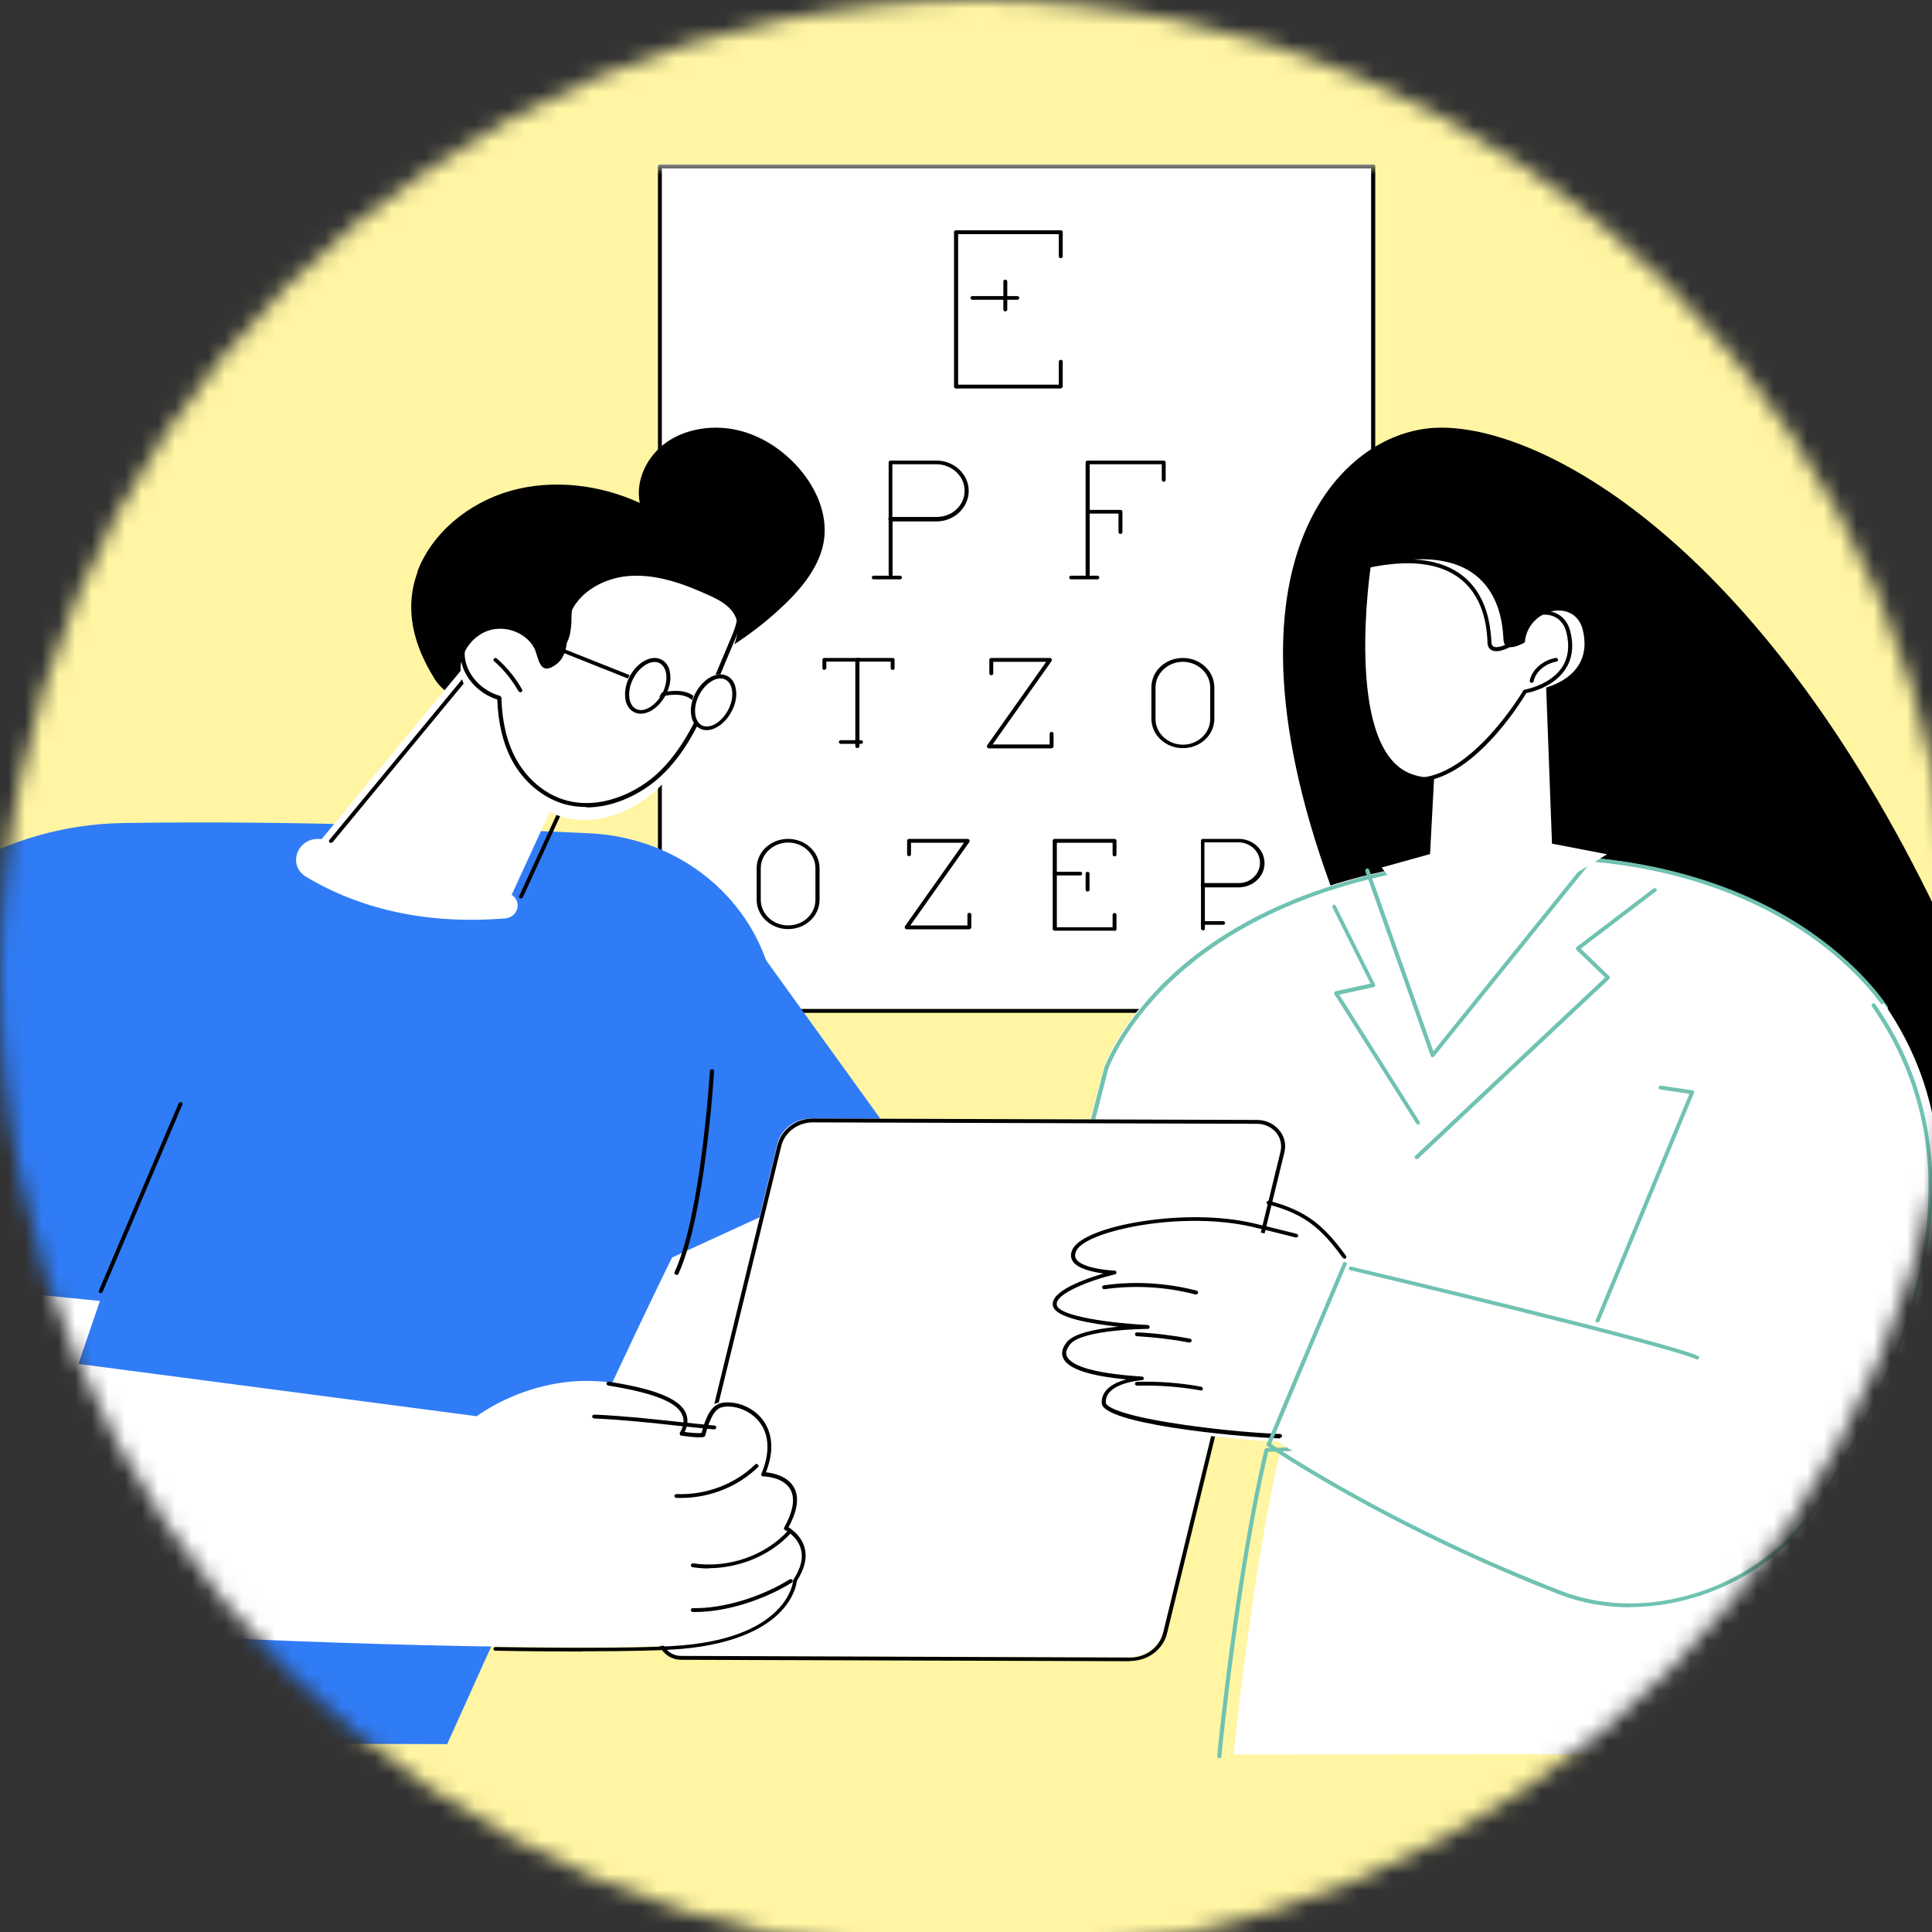 <svg width="116" height="116" viewBox="0 0 116 116" fill="none" xmlns="http://www.w3.org/2000/svg">
<rect x="0" y="0" width="116" height="116" fill="#333333" stroke="none"/>
<g clip-path="url(#clip0_466_56)">
<mask id="mask0_466_56" style="mask-type:alpha" maskUnits="userSpaceOnUse" x="0" y="0" width="118" height="118">
<circle cx="58.728" cy="58.728" r="58.728" fill="#86D1F1"/>
</mask>
<g mask="url(#mask0_466_56)">
<rect x="-27" y="-18" width="160.284" height="160.284" fill="#FFF5A2"/>
<path d="M82.338 9.876H39.504V60.581H82.338V9.876Z" fill="white"/>
<mask id="mask1_466_56" style="mask-type:luminance" maskUnits="userSpaceOnUse" x="-16" y="9" width="136" height="96">
<path d="M119.044 9.876H-15.802V104.989H119.044V9.876Z" fill="white"/>
</mask>
<g mask="url(#mask1_466_56)">
<path d="M39.738 60.581H82.325V10.108H39.738V60.593V60.581ZM82.455 60.813H39.621C39.556 60.813 39.504 60.764 39.504 60.703V9.986C39.504 9.925 39.556 9.876 39.621 9.876H82.455C82.52 9.876 82.572 9.925 82.572 9.986V60.691C82.572 60.752 82.52 60.801 82.455 60.801" fill="black"/>
<path d="M63.69 23.327H57.398C57.332 23.327 57.28 23.278 57.28 23.217V13.937C57.28 13.875 57.332 13.826 57.398 13.826H63.69C63.755 13.826 63.807 13.875 63.807 13.937V15.392C63.807 15.453 63.755 15.502 63.69 15.502C63.625 15.502 63.572 15.453 63.572 15.392V14.059H57.528V23.094H63.572V21.713C63.572 21.652 63.625 21.603 63.69 21.603C63.755 21.603 63.807 21.652 63.807 21.713V23.204C63.807 23.266 63.755 23.314 63.69 23.314" fill="black"/>
<path d="M61.083 17.997H58.386C58.321 17.997 58.269 17.948 58.269 17.887C58.269 17.826 58.321 17.777 58.386 17.777H61.083C61.148 17.777 61.2 17.826 61.2 17.887C61.2 17.948 61.148 17.997 61.083 17.997Z" fill="black"/>
<path d="M60.36 18.697C60.295 18.697 60.243 18.648 60.243 18.586V16.899C60.243 16.838 60.295 16.789 60.36 16.789C60.425 16.789 60.478 16.838 60.478 16.899V18.586C60.478 18.648 60.425 18.697 60.36 18.697Z" fill="black"/>
<path d="M65.299 34.61C65.234 34.61 65.182 34.561 65.182 34.5V27.763C65.182 27.702 65.234 27.653 65.299 27.653H69.871C69.937 27.653 69.989 27.702 69.989 27.763V28.814C69.989 28.875 69.937 28.924 69.871 28.924C69.806 28.924 69.754 28.875 69.754 28.814V27.873H65.429V34.5C65.429 34.561 65.377 34.61 65.312 34.61" fill="black"/>
<path d="M65.888 34.786H64.312C64.246 34.786 64.194 34.737 64.194 34.676C64.194 34.615 64.246 34.566 64.312 34.566H65.888C65.953 34.566 66.005 34.615 66.005 34.676C66.005 34.737 65.953 34.786 65.888 34.786Z" fill="black"/>
<path d="M67.253 30.836H65.299C65.234 30.836 65.182 30.787 65.182 30.726C65.182 30.665 65.234 30.616 65.299 30.616H67.253C67.318 30.616 67.37 30.665 67.37 30.726C67.37 30.787 67.318 30.836 67.253 30.836Z" fill="black"/>
<path d="M67.275 32.059C67.209 32.059 67.157 32.01 67.157 31.948V30.726C67.157 30.665 67.209 30.616 67.275 30.616C67.34 30.616 67.392 30.665 67.392 30.726V31.948C67.392 32.01 67.34 32.059 67.275 32.059Z" fill="black"/>
<path d="M53.591 31.04H56.209C56.665 31.04 57.095 30.893 57.421 30.587C57.746 30.282 57.916 29.89 57.916 29.462C57.916 28.582 57.147 27.873 56.209 27.873H53.578V31.052L53.591 31.04ZM53.473 34.598C53.408 34.598 53.356 34.549 53.356 34.488V31.223C53.356 31.223 53.33 31.186 53.33 31.162C53.33 31.137 53.33 31.113 53.356 31.101V27.763C53.356 27.702 53.408 27.653 53.473 27.653H56.222C57.29 27.653 58.163 28.472 58.163 29.475C58.163 29.964 57.955 30.416 57.59 30.771C57.225 31.113 56.73 31.309 56.222 31.309H53.591V34.512C53.591 34.573 53.538 34.622 53.473 34.622" fill="black"/>
<path d="M54.036 34.786H52.46C52.395 34.786 52.343 34.737 52.343 34.676C52.343 34.615 52.395 34.566 52.46 34.566H54.036C54.102 34.566 54.154 34.615 54.154 34.676C54.154 34.737 54.102 34.786 54.036 34.786Z" fill="black"/>
<path d="M63.153 44.933H59.375C59.375 44.933 59.284 44.908 59.271 44.871C59.245 44.835 59.258 44.786 59.271 44.749L62.814 39.736H59.636V40.433C59.636 40.494 59.584 40.543 59.518 40.543C59.453 40.543 59.401 40.494 59.401 40.433V39.614C59.401 39.553 59.453 39.504 59.518 39.504H63.036C63.036 39.504 63.127 39.528 63.14 39.565C63.166 39.602 63.153 39.651 63.14 39.687L59.597 44.7H63.023V44.052C63.023 43.991 63.075 43.942 63.14 43.942C63.205 43.942 63.257 43.991 63.257 44.052V44.81C63.257 44.871 63.205 44.92 63.14 44.92" fill="black"/>
<path d="M71.021 39.736C70.122 39.736 69.379 40.433 69.379 41.277V43.172C69.379 44.016 70.122 44.712 71.021 44.712C71.92 44.712 72.662 44.028 72.662 43.172V41.277C72.662 40.433 71.92 39.736 71.021 39.736ZM71.021 44.92C69.979 44.92 69.132 44.126 69.132 43.16V41.265C69.132 40.286 69.979 39.504 71.021 39.504C72.063 39.504 72.91 40.299 72.91 41.265V43.16C72.91 44.138 72.063 44.92 71.021 44.92Z" fill="black"/>
<path d="M49.497 40.225C49.432 40.225 49.38 40.176 49.38 40.115V39.614C49.38 39.553 49.432 39.504 49.497 39.504H51.555C51.621 39.504 51.673 39.553 51.673 39.614C51.673 39.675 51.621 39.724 51.555 39.724H49.614V40.103C49.614 40.164 49.562 40.213 49.497 40.213" fill="black"/>
<path d="M51.473 44.92C51.408 44.92 51.355 44.871 51.355 44.81V39.614C51.355 39.553 51.408 39.504 51.473 39.504H53.596C53.661 39.504 53.713 39.553 53.713 39.614V40.115C53.713 40.176 53.661 40.225 53.596 40.225C53.531 40.225 53.479 40.176 53.479 40.115V39.724H51.603V44.798C51.603 44.859 51.551 44.908 51.486 44.908" fill="black"/>
<path d="M51.696 44.662H50.484C50.419 44.662 50.367 44.613 50.367 44.552C50.367 44.491 50.419 44.442 50.484 44.442H51.696C51.761 44.442 51.813 44.491 51.813 44.552C51.813 44.613 51.761 44.662 51.696 44.662Z" fill="black"/>
<path d="M66.919 55.882H63.323C63.258 55.882 63.206 55.833 63.206 55.772V50.478C63.206 50.417 63.258 50.368 63.323 50.368H66.919C66.984 50.368 67.036 50.417 67.036 50.478V51.309C67.036 51.37 66.984 51.419 66.919 51.419C66.854 51.419 66.802 51.37 66.802 51.309V50.6H63.454V55.674H66.802V54.928C66.802 54.867 66.854 54.818 66.919 54.818C66.984 54.818 67.036 54.867 67.036 54.928V55.784C67.036 55.845 66.984 55.894 66.919 55.894" fill="black"/>
<path d="M64.861 52.563H63.323C63.258 52.563 63.206 52.514 63.206 52.453C63.206 52.392 63.258 52.343 63.323 52.343H64.861C64.926 52.343 64.978 52.392 64.978 52.453C64.978 52.514 64.926 52.563 64.861 52.563Z" fill="black"/>
<path d="M65.299 53.529C65.234 53.529 65.182 53.48 65.182 53.419V52.453C65.182 52.392 65.234 52.343 65.299 52.343C65.364 52.343 65.416 52.392 65.416 52.453V53.419C65.416 53.48 65.364 53.529 65.299 53.529Z" fill="black"/>
<path d="M72.342 53.021H74.362C74.713 53.021 75.039 52.899 75.273 52.666C75.521 52.434 75.651 52.128 75.651 51.798C75.651 51.126 75.065 50.575 74.349 50.575H72.316V53.009L72.342 53.021ZM72.225 55.858C72.16 55.858 72.108 55.809 72.108 55.748V53.204C72.108 53.204 72.095 53.168 72.095 53.143C72.095 53.119 72.095 53.106 72.108 53.082V50.478C72.108 50.417 72.16 50.368 72.225 50.368H74.374C75.221 50.368 75.925 51.016 75.925 51.823C75.925 52.214 75.768 52.581 75.469 52.85C75.182 53.119 74.791 53.278 74.374 53.278H72.342V55.76C72.342 55.821 72.29 55.87 72.225 55.87" fill="black"/>
<path d="M73.436 55.526H72.212C72.147 55.526 72.095 55.477 72.095 55.416C72.095 55.355 72.147 55.306 72.212 55.306H73.436C73.502 55.306 73.554 55.355 73.554 55.416C73.554 55.477 73.502 55.526 73.436 55.526Z" fill="black"/>
<path d="M58.216 55.796H54.438C54.438 55.796 54.346 55.772 54.333 55.735C54.307 55.699 54.32 55.65 54.333 55.613L57.877 50.6H54.698V51.297C54.698 51.358 54.646 51.407 54.581 51.407C54.516 51.407 54.464 51.358 54.464 51.297V50.478C54.464 50.417 54.516 50.368 54.581 50.368H58.098C58.098 50.368 58.19 50.392 58.203 50.429C58.229 50.465 58.216 50.514 58.203 50.551L54.659 55.564H58.085V54.916C58.085 54.855 58.137 54.806 58.203 54.806C58.268 54.806 58.32 54.855 58.32 54.916V55.674C58.32 55.735 58.268 55.784 58.203 55.784" fill="black"/>
<path d="M47.319 50.588C46.42 50.588 45.677 51.285 45.677 52.128V54.023C45.677 54.867 46.407 55.564 47.319 55.564C48.231 55.564 48.96 54.879 48.96 54.023V52.128C48.96 51.285 48.231 50.588 47.319 50.588ZM47.319 55.784C46.276 55.784 45.43 54.989 45.43 54.023V52.128C45.43 51.15 46.276 50.368 47.319 50.368C48.361 50.368 49.208 51.162 49.208 52.128V54.023C49.208 55.002 48.361 55.784 47.319 55.784Z" fill="black"/>
</g>
<path d="M52.913 71.107H32.591V90.646H52.913V71.107Z" fill="white"/>
<path d="M32.838 89.646H52.913V70.34H32.838V89.646ZM53.031 89.878H32.708C32.643 89.878 32.591 89.829 32.591 89.768V70.23C32.591 70.168 32.643 70.12 32.708 70.12H53.031C53.096 70.12 53.148 70.168 53.148 70.23V89.768C53.148 89.829 53.096 89.878 53.031 89.878Z" fill="black"/>
<path d="M-9.08 59.27C-12.623 66.105 -14.252 70.299 -15.802 75.471L-4.025 76.914L-15.528 104.595L26.85 104.718C26.85 104.718 41.115 72.903 42.378 71.815L45.414 65.849C49.061 58.708 43.746 50.394 35.304 50.027C28.726 49.733 18.369 49.244 7.4 49.416C0.365 49.526 -6.005 53.328 -9.08 59.258" fill="#307CF6"/>
<path d="M37.529 76.8L54.256 69.11L44.303 55.306L37.529 76.8Z" fill="#307CF6"/>
<path d="M40.618 76.531C40.618 76.531 40.579 76.531 40.566 76.531C40.501 76.507 40.475 76.433 40.501 76.384C42.104 72.912 42.612 64.39 42.625 64.304C42.625 64.243 42.69 64.194 42.755 64.194C42.82 64.194 42.872 64.255 42.872 64.316C42.872 64.402 42.351 72.973 40.736 76.482C40.723 76.519 40.671 76.555 40.618 76.555" fill="black"/>
<path d="M6.04 77.643C6.04 77.643 6.014 77.643 6.001 77.643C5.936 77.618 5.91 77.557 5.936 77.496L10.73 66.235C10.73 66.235 10.821 66.149 10.886 66.174C10.951 66.198 10.977 66.259 10.951 66.32L6.157 77.582C6.157 77.582 6.092 77.655 6.04 77.655" fill="black"/>
<path d="M101.075 76.266C101.075 76.266 127.221 77.501 116.382 54.93C105.544 32.359 92.373 25.451 86.25 25.683C80.127 25.904 72.05 34.584 81.052 56.141L101.088 76.266H101.075Z" fill="black"/>
<path d="M116.995 105.313L74.07 105.338C74.07 105.338 75.178 94.15 76.91 86.948L107.772 85.921L116.995 105.313Z" fill="white"/>
<path d="M73.188 105.558C73.123 105.558 73.071 105.497 73.084 105.435C73.084 105.325 74.204 94.162 75.924 87.034C75.937 86.985 75.989 86.948 76.041 86.948L106.903 85.921C106.903 85.921 106.994 85.946 107.02 85.995L116.244 105.387C116.244 105.387 116.244 105.509 116.178 105.533C116.113 105.558 116.048 105.533 116.022 105.472L106.838 86.154L76.145 87.168C74.439 94.285 73.332 105.35 73.332 105.46C73.332 105.521 73.266 105.57 73.214 105.57" fill="#70C2B1"/>
<path d="M113.114 60.409C113.114 60.409 107.004 50.371 89.652 51.434C70.228 52.633 66.293 64.028 66.293 64.028L63.206 75.986L76.403 82.845L78.539 77.6L81.119 87.186C81.119 87.186 110.065 86.892 110.065 86.856L111.798 74.531L113.127 60.421L113.114 60.409Z" fill="white"/>
<path d="M63.485 76.009L77.502 78.674C77.502 78.674 77.581 78.711 77.594 78.748L81.267 87.172C82.909 87.16 107.726 86.903 110.006 86.854L102.802 70.776C102.802 70.776 102.802 70.69 102.828 70.654L113.093 60.505C112.807 60.077 111.23 57.828 107.947 55.725C104.586 53.573 98.724 51.115 89.8 51.665C79.808 52.277 74.024 55.651 70.924 58.366C67.563 61.312 66.559 64.149 66.546 64.173L63.498 76.009H63.485ZM81.176 87.404C81.176 87.404 81.085 87.38 81.059 87.331L77.385 78.895L63.303 76.217C63.303 76.217 63.237 76.192 63.224 76.168C63.212 76.144 63.198 76.107 63.212 76.082L66.299 64.112C66.299 64.112 67.341 61.19 70.728 58.207C73.855 55.456 79.704 52.057 89.774 51.433C98.763 50.883 104.704 53.365 108.091 55.541C111.764 57.901 113.341 60.444 113.354 60.469C113.38 60.518 113.367 60.566 113.341 60.603L103.062 70.764L110.305 86.928C110.305 86.928 110.305 87.013 110.279 87.05C110.279 87.05 108.733 87.087 105.642 87.16C102.919 87.197 99.297 87.233 95.676 87.27C88.432 87.343 81.189 87.417 81.189 87.417L81.176 87.404Z" fill="#70C2B1"/>
<path d="M67.728 99.509L40.774 99.424C39.954 99.424 39.354 98.702 39.537 97.957L46.676 68.673C46.897 67.781 47.744 67.157 48.708 67.157L75.375 67.243C76.378 67.243 77.121 68.123 76.899 69.04L69.851 97.932C69.63 98.861 68.744 99.522 67.728 99.509Z" fill="white"/>
<path d="M48.812 67.389C47.9 67.389 47.118 67.976 46.91 68.808L39.771 98.091C39.693 98.409 39.771 98.751 39.992 99.008C40.214 99.265 40.539 99.424 40.891 99.424L67.845 99.522C68.809 99.522 69.617 98.91 69.838 98.03L76.886 69.138C76.977 68.734 76.886 68.319 76.612 67.988C76.339 67.671 75.922 67.475 75.492 67.475L48.825 67.389H48.812ZM67.858 99.742L40.904 99.656C40.474 99.656 40.084 99.473 39.81 99.155C39.549 98.837 39.445 98.433 39.536 98.042L46.675 68.759C46.91 67.817 47.783 67.157 48.812 67.157L75.479 67.243C76 67.243 76.469 67.463 76.794 67.842C77.12 68.221 77.237 68.71 77.12 69.174L70.072 98.067C69.838 99.045 68.913 99.729 67.845 99.729" fill="black"/>
<path d="M113.136 60.244L89.987 66.577L95.224 79.11C95.224 79.11 79.252 74.806 75.109 73.864C70.967 72.911 65.117 74.048 64.414 75.332C63.71 76.628 66.798 76.725 66.798 76.725C66.798 76.725 62.994 77.655 63.215 78.706C63.437 79.746 68.791 79.99 68.791 79.99C68.791 79.99 64.805 80.014 64.023 80.968C63.254 81.922 64.114 82.814 68.439 83.083C68.439 83.083 66.094 83.23 66.159 84.551C66.212 85.529 73.025 86.397 76.725 86.556C76.725 86.556 84.007 91.483 94.559 95.567C100.252 97.768 107.261 94.442 110.166 89.344C113.006 84.343 120.861 71.419 113.123 60.256" fill="white"/>
<path d="M76.832 86.366C73.706 86.232 66.202 85.449 66.15 84.251C66.111 83.407 66.931 83.004 67.635 82.821C65.42 82.613 64.157 82.197 63.844 81.561C63.701 81.268 63.766 80.938 64.052 80.583C64.508 80.021 65.941 79.776 67.14 79.654C65.525 79.483 63.375 79.128 63.219 78.407C63.023 77.526 65.147 76.793 66.254 76.463C65.616 76.377 64.691 76.181 64.404 75.717C64.261 75.497 64.274 75.24 64.417 74.971C64.782 74.311 66.358 73.675 68.56 73.333C70.905 72.966 73.341 73.002 75.243 73.443C75.842 73.577 76.715 73.797 77.848 74.079C77.913 74.091 77.953 74.152 77.94 74.213C77.927 74.274 77.861 74.311 77.796 74.299C76.663 74.017 75.79 73.797 75.191 73.663C70.957 72.685 65.29 73.883 64.639 75.069C64.534 75.277 64.521 75.448 64.613 75.595C64.938 76.108 66.384 76.267 66.918 76.291C66.984 76.291 67.023 76.34 67.036 76.389C67.036 76.451 67.01 76.499 66.945 76.512C65.511 76.854 63.31 77.673 63.453 78.358C63.596 79.055 66.879 79.458 68.912 79.556C68.977 79.556 69.029 79.617 69.029 79.678C69.029 79.74 68.977 79.788 68.912 79.788C68.873 79.788 64.977 79.813 64.248 80.718C64.026 80.999 63.961 81.243 64.065 81.451C64.274 81.879 65.225 82.442 68.56 82.65C68.625 82.65 68.677 82.698 68.677 82.76C68.677 82.821 68.625 82.87 68.56 82.87C68.534 82.87 66.332 83.028 66.397 84.215C66.41 84.496 67.427 84.96 70.214 85.413C72.247 85.743 74.852 86.024 76.858 86.097C76.923 86.097 76.975 86.159 76.975 86.22C76.975 86.281 76.923 86.33 76.858 86.33" fill="black"/>
<path d="M97.853 96.505C96.42 96.505 95 96.26 93.658 95.747C83.223 91.7 76.162 86.882 76.097 86.833C76.045 86.809 76.032 86.748 76.058 86.699C76.071 86.65 77.843 82.419 80.631 75.841C80.657 75.78 80.722 75.756 80.787 75.78C80.852 75.805 80.878 75.866 80.852 75.927C78.286 81.991 76.579 86.075 76.319 86.699C77.1 87.225 83.913 91.724 93.749 95.526C95.052 96.028 96.446 96.272 97.853 96.272C102.308 96.272 106.894 93.876 109.265 89.927C112.535 84.474 120.221 71.696 112.391 60.423C112.352 60.374 112.365 60.301 112.43 60.264C112.482 60.228 112.561 60.24 112.6 60.301C115.961 65.131 116.847 70.816 115.27 77.198C113.915 82.664 111.036 87.457 109.486 90.037C107.076 94.059 102.399 96.493 97.853 96.493" fill="#70C2B1"/>
<path d="M71.823 77.724C71.823 77.724 71.797 77.724 71.784 77.724C70.012 77.259 68.123 77.149 66.312 77.406C66.247 77.406 66.182 77.369 66.169 77.308C66.169 77.247 66.208 77.186 66.273 77.174C68.123 76.905 70.051 77.027 71.849 77.492C71.914 77.504 71.953 77.577 71.927 77.638C71.914 77.687 71.862 77.724 71.81 77.724" fill="black"/>
<path d="M71.427 80.607C71.427 80.607 71.414 80.607 71.401 80.607C70.372 80.412 69.317 80.289 68.262 80.228C68.197 80.228 68.144 80.167 68.144 80.106C68.144 80.045 68.21 79.996 68.275 79.996C69.343 80.045 70.411 80.179 71.454 80.375C71.519 80.387 71.558 80.448 71.545 80.509C71.545 80.558 71.48 80.607 71.427 80.607Z" fill="black"/>
<path d="M72.105 83.48C72.105 83.48 72.092 83.48 72.079 83.48C70.828 83.259 69.552 83.162 68.275 83.198C68.21 83.198 68.144 83.149 68.144 83.088C68.144 83.027 68.197 82.978 68.262 82.966C69.552 82.929 70.854 83.027 72.118 83.259C72.183 83.272 72.222 83.333 72.222 83.394C72.222 83.455 72.157 83.492 72.105 83.492" fill="black"/>
<path d="M101.921 81.623C101.921 81.623 101.882 81.623 101.869 81.623C99.876 80.731 81.272 76.317 81.077 76.268C81.012 76.256 80.973 76.195 80.986 76.133C80.999 76.072 81.064 76.035 81.129 76.048C81.898 76.231 99.954 80.511 101.96 81.415C102.025 81.44 102.051 81.513 102.012 81.562C101.986 81.599 101.947 81.623 101.908 81.623" fill="#70C2B1"/>
<path d="M80.724 75.57C80.724 75.57 80.646 75.558 80.62 75.521C79.369 73.809 78.379 72.892 76.139 72.317C76.073 72.305 76.034 72.232 76.047 72.183C76.06 72.122 76.139 72.085 76.191 72.097C78.497 72.696 79.526 73.638 80.815 75.399C80.855 75.448 80.841 75.521 80.789 75.558C80.763 75.57 80.737 75.582 80.724 75.582" fill="black"/>
<path d="M95.911 79.404C95.911 79.404 95.885 79.404 95.872 79.404C95.807 79.379 95.781 79.318 95.807 79.257L101.435 65.673L99.689 65.416C99.624 65.416 99.572 65.343 99.585 65.282C99.585 65.221 99.663 65.171 99.728 65.184L101.617 65.465C101.617 65.465 101.682 65.489 101.708 65.526C101.721 65.551 101.734 65.587 101.708 65.624L96.028 79.343C96.028 79.343 95.963 79.416 95.911 79.416" fill="#70C2B1"/>
<path d="M86.009 63.472H85.996C85.944 63.472 85.918 63.435 85.905 63.398L81.971 52.296C81.971 52.296 81.984 52.174 82.049 52.15C82.114 52.125 82.179 52.15 82.205 52.223L86.061 63.117L95.519 51.392C95.519 51.392 95.636 51.331 95.689 51.367C95.741 51.404 95.754 51.477 95.715 51.526L86.113 63.423C86.113 63.423 86.048 63.472 86.022 63.472" fill="#70C2B1"/>
<path d="M85.064 69.593C85.064 69.593 84.999 69.593 84.973 69.557C84.921 69.508 84.921 69.434 84.973 69.398L96.372 58.687L94.652 57.036C94.652 57.036 94.613 56.975 94.613 56.951C94.613 56.914 94.626 56.89 94.652 56.865L99.277 53.344C99.277 53.344 99.407 53.307 99.446 53.356C99.485 53.405 99.485 53.478 99.433 53.515L94.913 56.963L96.632 58.614C96.632 58.614 96.671 58.724 96.632 58.773L85.142 69.569C85.142 69.569 85.09 69.606 85.051 69.606" fill="#70C2B1"/>
<path d="M85.141 67.52C85.141 67.52 85.063 67.496 85.037 67.459L80.112 59.683C80.112 59.683 80.086 59.609 80.112 59.585C80.125 59.548 80.165 59.524 80.204 59.512L82.288 59.059L79.995 54.474C79.995 54.474 79.995 54.352 80.047 54.328C80.112 54.303 80.177 54.328 80.204 54.389L82.561 59.108C82.561 59.108 82.575 59.182 82.561 59.206C82.549 59.23 82.509 59.255 82.483 59.267L80.412 59.719L85.245 67.361C85.245 67.361 85.258 67.484 85.206 67.52C85.193 67.52 85.167 67.532 85.141 67.532" fill="#70C2B1"/>
<path d="M92.768 39.504L93.184 50.655L96.493 51.291C96.493 51.291 92.116 54.079 86.567 56.756L82.958 52.086L85.863 51.279L86.215 44.639L92.768 39.504Z" fill="white"/>
<path d="M82.303 33.997C82.303 33.997 80.687 44.696 84.582 46.407C88.491 48.107 92.425 41.382 92.425 41.382C92.425 41.382 95.773 40.832 95.031 37.812C94.561 35.892 91.722 36.516 91.552 38.57C91.552 38.57 90.354 39.291 90.275 38.448C90.21 37.604 90.184 32.004 82.303 34.009" fill="white"/>
<path d="M81.557 34.217C81.426 35.17 80.176 44.854 83.784 46.431C84.201 46.615 84.618 46.7 85.035 46.7C88.357 46.7 91.431 41.516 91.457 41.467C91.471 41.443 91.51 41.418 91.549 41.406C91.562 41.406 93.021 41.149 93.75 40.122C94.154 39.535 94.258 38.814 94.05 37.97C93.868 37.249 93.333 36.858 92.604 36.907C91.809 36.968 90.91 37.616 90.819 38.704C90.819 38.74 90.793 38.777 90.767 38.789C90.689 38.838 89.998 39.242 89.582 39.046C89.412 38.973 89.321 38.814 89.308 38.582C89.308 38.545 89.308 38.508 89.308 38.459C89.269 37.787 89.139 35.721 87.458 34.596C86.142 33.703 84.162 33.581 81.57 34.229M85.061 46.92C84.605 46.92 84.149 46.835 83.68 46.627C79.746 44.903 81.257 34.547 81.322 34.106C81.322 34.058 81.361 34.021 81.413 34.009C84.11 33.324 86.194 33.459 87.588 34.4C89.36 35.598 89.49 37.738 89.543 38.435C89.543 38.484 89.543 38.52 89.543 38.557C89.555 38.765 89.66 38.814 89.686 38.826C89.907 38.936 90.376 38.728 90.572 38.618C90.702 37.432 91.692 36.735 92.578 36.674C93.242 36.625 94.037 36.931 94.284 37.909C94.506 38.814 94.402 39.596 93.946 40.244C93.242 41.247 91.939 41.565 91.64 41.614C91.301 42.188 88.357 46.932 85.048 46.932" fill="black"/>
<path d="M91.966 40.996C91.966 40.996 91.953 40.996 91.94 40.996C91.875 40.996 91.836 40.922 91.849 40.861C91.979 40.213 92.631 39.639 93.399 39.504C93.465 39.504 93.53 39.529 93.543 39.59C93.556 39.651 93.517 39.712 93.451 39.724C92.774 39.846 92.201 40.336 92.084 40.898C92.084 40.959 92.019 40.996 91.966 40.996Z" fill="black"/>
<path d="M5.999 78.112L4.709 81.89L28.628 85.032C28.628 85.032 34.099 80.802 40.469 84.286C41.382 84.788 40.678 85.937 40.678 85.937C40.678 85.937 39.545 85.717 41.981 86.01C42.254 84.959 42.567 84.347 43.101 84.225C44.339 83.944 46.931 85.203 45.589 88.382C45.589 88.382 48.742 88.419 46.957 91.622C46.957 91.622 48.924 92.588 47.491 94.777C47.491 94.777 47.296 98.201 40.704 98.763C34.112 99.325 -7.263 98.213 -11.861 95.547C-18.675 91.598 -14.584 76.045 -14.584 76.045L5.999 78.112Z" fill="white"/>
<path d="M34.982 99.159C33.432 99.159 31.673 99.147 29.745 99.11C29.68 99.11 29.628 99.061 29.628 99C29.628 98.939 29.68 98.89 29.745 98.89C35.151 98.976 39.229 98.939 40.949 98.792C47.345 98.242 47.619 94.941 47.619 94.916C47.619 94.892 47.619 94.88 47.632 94.855C48.088 94.158 48.244 93.535 48.075 92.972C47.853 92.227 47.15 91.872 47.137 91.872C47.072 91.847 47.059 91.774 47.085 91.713C47.645 90.698 47.762 89.916 47.423 89.378C46.967 88.656 45.834 88.644 45.821 88.644C45.782 88.644 45.743 88.62 45.717 88.595C45.691 88.558 45.691 88.522 45.717 88.485C46.277 87.165 46.186 86.003 45.469 85.233C44.857 84.572 43.932 84.352 43.372 84.487C42.929 84.585 42.642 85.086 42.343 86.186C42.343 86.223 42.303 86.26 42.264 86.272C41.952 86.358 41.014 86.211 40.91 86.199C40.87 86.199 40.831 86.162 40.818 86.125C40.805 86.089 40.818 86.052 40.818 86.015C40.844 85.978 41.392 85.221 40.662 84.536C39.802 83.729 37.444 83.35 36.663 83.215L36.519 83.191C36.454 83.191 36.415 83.117 36.415 83.056C36.415 82.995 36.493 82.959 36.559 82.959L36.702 82.983C37.588 83.13 39.919 83.509 40.831 84.365C41.496 84.988 41.261 85.673 41.105 85.978C41.444 86.027 41.9 86.064 42.121 86.04C42.382 85.061 42.694 84.389 43.307 84.242C43.945 84.096 44.961 84.328 45.639 85.061C46.081 85.538 46.694 86.59 45.99 88.4C46.355 88.436 47.215 88.583 47.632 89.243C48.01 89.83 47.905 90.661 47.345 91.701C47.567 91.835 48.101 92.227 48.296 92.887C48.478 93.498 48.322 94.183 47.84 94.929C47.827 95.1 47.697 95.894 46.889 96.75C46.081 97.606 44.388 98.695 40.949 99C39.841 99.098 37.744 99.147 34.943 99.147" fill="black"/>
<path d="M40.895 89.938C40.804 89.938 40.7 89.938 40.608 89.938C40.543 89.938 40.491 89.877 40.491 89.816C40.491 89.755 40.556 89.706 40.621 89.706C42.367 89.779 44.126 89.119 45.337 87.933C45.377 87.884 45.468 87.884 45.507 87.933C45.559 87.982 45.559 88.055 45.507 88.092C44.321 89.254 42.615 89.938 40.895 89.938Z" fill="black"/>
<path d="M42.55 94.172C42.224 94.172 41.911 94.147 41.586 94.098C41.521 94.098 41.468 94.025 41.481 93.964C41.495 93.903 41.56 93.854 41.625 93.866C43.722 94.184 45.963 93.401 47.331 91.885C47.37 91.836 47.448 91.836 47.5 91.873C47.552 91.91 47.552 91.983 47.5 92.032C46.289 93.377 44.4 94.159 42.524 94.159" fill="black"/>
<path d="M41.74 96.787C41.74 96.787 41.649 96.787 41.597 96.787C41.532 96.787 41.48 96.738 41.48 96.665C41.48 96.603 41.532 96.554 41.61 96.554C43.382 96.591 45.648 95.919 47.407 94.83C47.459 94.794 47.537 94.806 47.576 94.867C47.615 94.916 47.602 94.989 47.537 95.026C45.791 96.102 43.538 96.787 41.753 96.787" fill="black"/>
<path d="M42.875 85.826C42.12 85.753 41.403 85.68 40.726 85.606C39.058 85.423 37.495 85.252 35.671 85.166C35.606 85.166 35.554 85.105 35.554 85.044C35.554 84.983 35.619 84.934 35.684 84.934C37.508 85.019 39.084 85.191 40.752 85.374C41.442 85.447 42.145 85.521 42.901 85.594C42.966 85.594 43.018 85.655 43.005 85.716C43.005 85.778 42.94 85.814 42.888 85.814" fill="black"/>
<path d="M25.047 34.355C25.919 32.008 28.121 30.186 30.674 29.464C33.215 28.755 36.029 29.098 38.413 30.198C38.139 28.829 38.855 27.361 40.054 26.53C41.252 25.711 42.868 25.491 44.314 25.833C45.76 26.175 47.024 27.031 47.975 28.119C49.004 29.305 49.668 30.822 49.486 32.338C49.29 33.891 48.222 35.236 47.05 36.348C44.236 39.038 40.575 40.909 36.667 41.777C34.674 42.217 32.602 42.413 30.557 42.315C28.837 42.242 27.027 42.254 26.089 40.75C24.851 38.769 24.239 36.593 25.073 34.343" fill="black"/>
<path d="M28.297 39.504L19.308 50.386C17.902 50.178 17.185 51.927 18.384 52.648C20.885 54.152 24.793 55.595 30.33 55.142C31.098 55.081 31.359 54.14 30.721 53.724L34.629 45.226L28.297 39.516V39.504Z" fill="white"/>
<path d="M31.291 53.944C31.291 53.944 31.252 53.944 31.239 53.944C31.174 53.92 31.148 53.846 31.174 53.797L35.043 45.373L28.868 39.798L19.97 50.569C19.97 50.569 19.853 50.631 19.801 50.594C19.749 50.557 19.736 50.484 19.775 50.435L28.764 39.553C28.764 39.553 28.816 39.516 28.855 39.504C28.894 39.504 28.92 39.504 28.946 39.541L35.277 45.251C35.277 45.251 35.329 45.336 35.303 45.373L31.395 53.871C31.395 53.871 31.33 53.944 31.278 53.944" fill="black"/>
<path d="M29.714 37.765C28.502 37.948 27.59 39.122 27.656 40.271C27.721 41.421 28.672 42.46 29.844 42.79C29.883 44.074 30.118 45.37 30.73 46.507C31.355 47.644 32.385 48.622 33.687 49.026C35.772 49.674 38.117 48.732 39.628 47.228C41.126 45.724 41.973 43.756 42.78 41.849C43.145 40.98 43.51 40.112 43.875 39.244C44.174 38.547 44.461 37.765 44.174 37.068C43.901 36.395 43.171 36.004 42.468 35.699C40.983 35.026 39.367 34.451 37.726 34.586C36.084 34.72 34.43 35.747 34.13 37.264C34.039 37.716 34.078 38.168 34.026 38.633C33.974 39.085 33.818 39.562 33.44 39.856C32.358 40.699 32.358 39.464 32.072 38.902C31.655 38.119 30.639 37.63 29.714 37.777" fill="white"/>
<path d="M29.87 36.975C28.737 37.146 27.838 38.246 27.903 39.359C27.968 40.435 28.854 41.45 30.013 41.78C30.065 41.792 30.091 41.841 30.105 41.89C30.144 43.32 30.43 44.555 30.977 45.558C31.629 46.756 32.684 47.649 33.856 48.015C35.98 48.676 38.312 47.612 39.667 46.255C41.178 44.751 42.038 42.709 42.793 40.912L43.888 38.307C44.2 37.574 44.448 36.852 44.187 36.217C43.926 35.605 43.249 35.226 42.546 34.908C41.178 34.285 39.549 33.673 37.869 33.808C36.358 33.93 34.677 34.859 34.377 36.4C34.325 36.657 34.312 36.926 34.312 37.182C34.312 37.366 34.299 37.561 34.273 37.757C34.208 38.344 34 38.784 33.648 39.053C33.309 39.31 33.049 39.408 32.827 39.347C32.502 39.249 32.384 38.87 32.267 38.503C32.215 38.344 32.163 38.185 32.098 38.063C31.707 37.329 30.73 36.864 29.87 36.987M35.211 48.456C34.729 48.456 34.26 48.394 33.778 48.248C32.541 47.856 31.433 46.927 30.756 45.68C30.209 44.665 29.909 43.43 29.857 42C28.645 41.621 27.721 40.533 27.655 39.395C27.59 38.161 28.58 36.962 29.818 36.767C30.795 36.62 31.863 37.133 32.306 37.965C32.384 38.099 32.436 38.271 32.489 38.442C32.58 38.735 32.697 39.078 32.892 39.139C33.023 39.175 33.231 39.09 33.492 38.894C33.791 38.662 33.974 38.283 34.026 37.745C34.052 37.561 34.052 37.378 34.065 37.195C34.065 36.926 34.091 36.644 34.143 36.375C34.469 34.725 36.253 33.734 37.856 33.6C39.588 33.453 41.256 34.089 42.663 34.725C43.405 35.067 44.135 35.471 44.422 36.155C44.721 36.877 44.435 37.672 44.122 38.417L43.028 41.022C42.259 42.843 41.399 44.91 39.849 46.438C38.729 47.551 36.996 48.48 35.211 48.48" fill="black"/>
<path d="M41.995 42.765C41.995 42.765 41.877 42.716 41.877 42.655C41.877 42.655 41.838 42.203 41.421 41.934C41.031 41.677 40.431 41.641 39.65 41.836C39.585 41.848 39.519 41.824 39.506 41.763C39.493 41.702 39.532 41.641 39.598 41.616C40.457 41.396 41.122 41.445 41.578 41.738C42.086 42.081 42.138 42.606 42.138 42.631C42.138 42.692 42.099 42.753 42.021 42.753" fill="black"/>
<path d="M43.737 42.475C43.346 43.307 42.564 43.784 42.004 43.539C41.444 43.307 41.314 42.439 41.704 41.62C42.095 40.788 42.877 40.311 43.437 40.556C43.997 40.788 44.127 41.656 43.737 42.475Z" fill="white"/>
<path d="M43.248 40.734C43.078 40.734 42.883 40.795 42.7 40.917C42.388 41.113 42.127 41.419 41.945 41.797C41.762 42.177 41.697 42.58 41.749 42.922C41.801 43.24 41.958 43.473 42.179 43.57C42.674 43.778 43.378 43.326 43.756 42.556C43.938 42.177 44.003 41.773 43.951 41.431C43.899 41.113 43.743 40.88 43.508 40.783C43.43 40.746 43.339 40.734 43.248 40.734ZM42.427 43.839C42.309 43.839 42.192 43.815 42.075 43.766C41.762 43.632 41.554 43.338 41.502 42.935C41.437 42.556 41.515 42.103 41.723 41.688C41.919 41.272 42.231 40.917 42.57 40.709C42.935 40.489 43.3 40.428 43.612 40.563C43.925 40.697 44.133 40.991 44.185 41.394C44.251 41.785 44.172 42.225 43.964 42.641C43.612 43.363 42.987 43.839 42.427 43.839Z" fill="black"/>
<path d="M38.797 41.155C38.797 41.155 38.757 41.155 38.744 41.155L32.661 38.734C32.661 38.734 32.569 38.648 32.596 38.587C32.622 38.526 32.687 38.502 32.752 38.526L38.836 40.947C38.836 40.947 38.927 41.045 38.901 41.094C38.888 41.142 38.836 41.167 38.783 41.167" fill="black"/>
<path d="M39.785 41.488C39.395 42.319 38.613 42.796 38.053 42.552C37.493 42.319 37.362 41.451 37.753 40.632C38.144 39.8 38.926 39.324 39.486 39.568C40.046 39.8 40.176 40.669 39.785 41.488Z" fill="white"/>
<path d="M39.291 39.746C39.122 39.746 38.926 39.807 38.744 39.93C38.431 40.125 38.171 40.431 37.988 40.81C37.806 41.189 37.741 41.593 37.793 41.935C37.845 42.253 38.001 42.485 38.223 42.583C38.718 42.791 39.421 42.338 39.799 41.568C39.981 41.189 40.047 40.785 39.995 40.443C39.942 40.125 39.786 39.893 39.552 39.795C39.474 39.758 39.382 39.746 39.291 39.746ZM38.47 42.852C38.353 42.852 38.236 42.827 38.119 42.779C37.806 42.644 37.597 42.351 37.545 41.947C37.493 41.568 37.558 41.116 37.767 40.7C37.962 40.284 38.275 39.93 38.614 39.722C38.978 39.502 39.343 39.441 39.656 39.575C39.968 39.71 40.177 40.003 40.229 40.407C40.294 40.798 40.216 41.238 40.008 41.654C39.656 42.375 39.031 42.852 38.47 42.852Z" fill="black"/>
<path d="M31.23 41.558C31.23 41.558 31.139 41.534 31.126 41.497C30.748 40.825 30.253 40.213 29.667 39.7C29.615 39.663 29.615 39.59 29.667 39.541C29.719 39.492 29.784 39.492 29.836 39.541C30.449 40.079 30.957 40.702 31.348 41.399C31.374 41.46 31.348 41.522 31.295 41.558C31.282 41.558 31.256 41.571 31.243 41.571" fill="black"/>
</g>
</g>
<defs>
<clipPath id="clip0_466_56">
<rect width="116" height="116" fill="white"/>
</clipPath>
</defs>
</svg>
